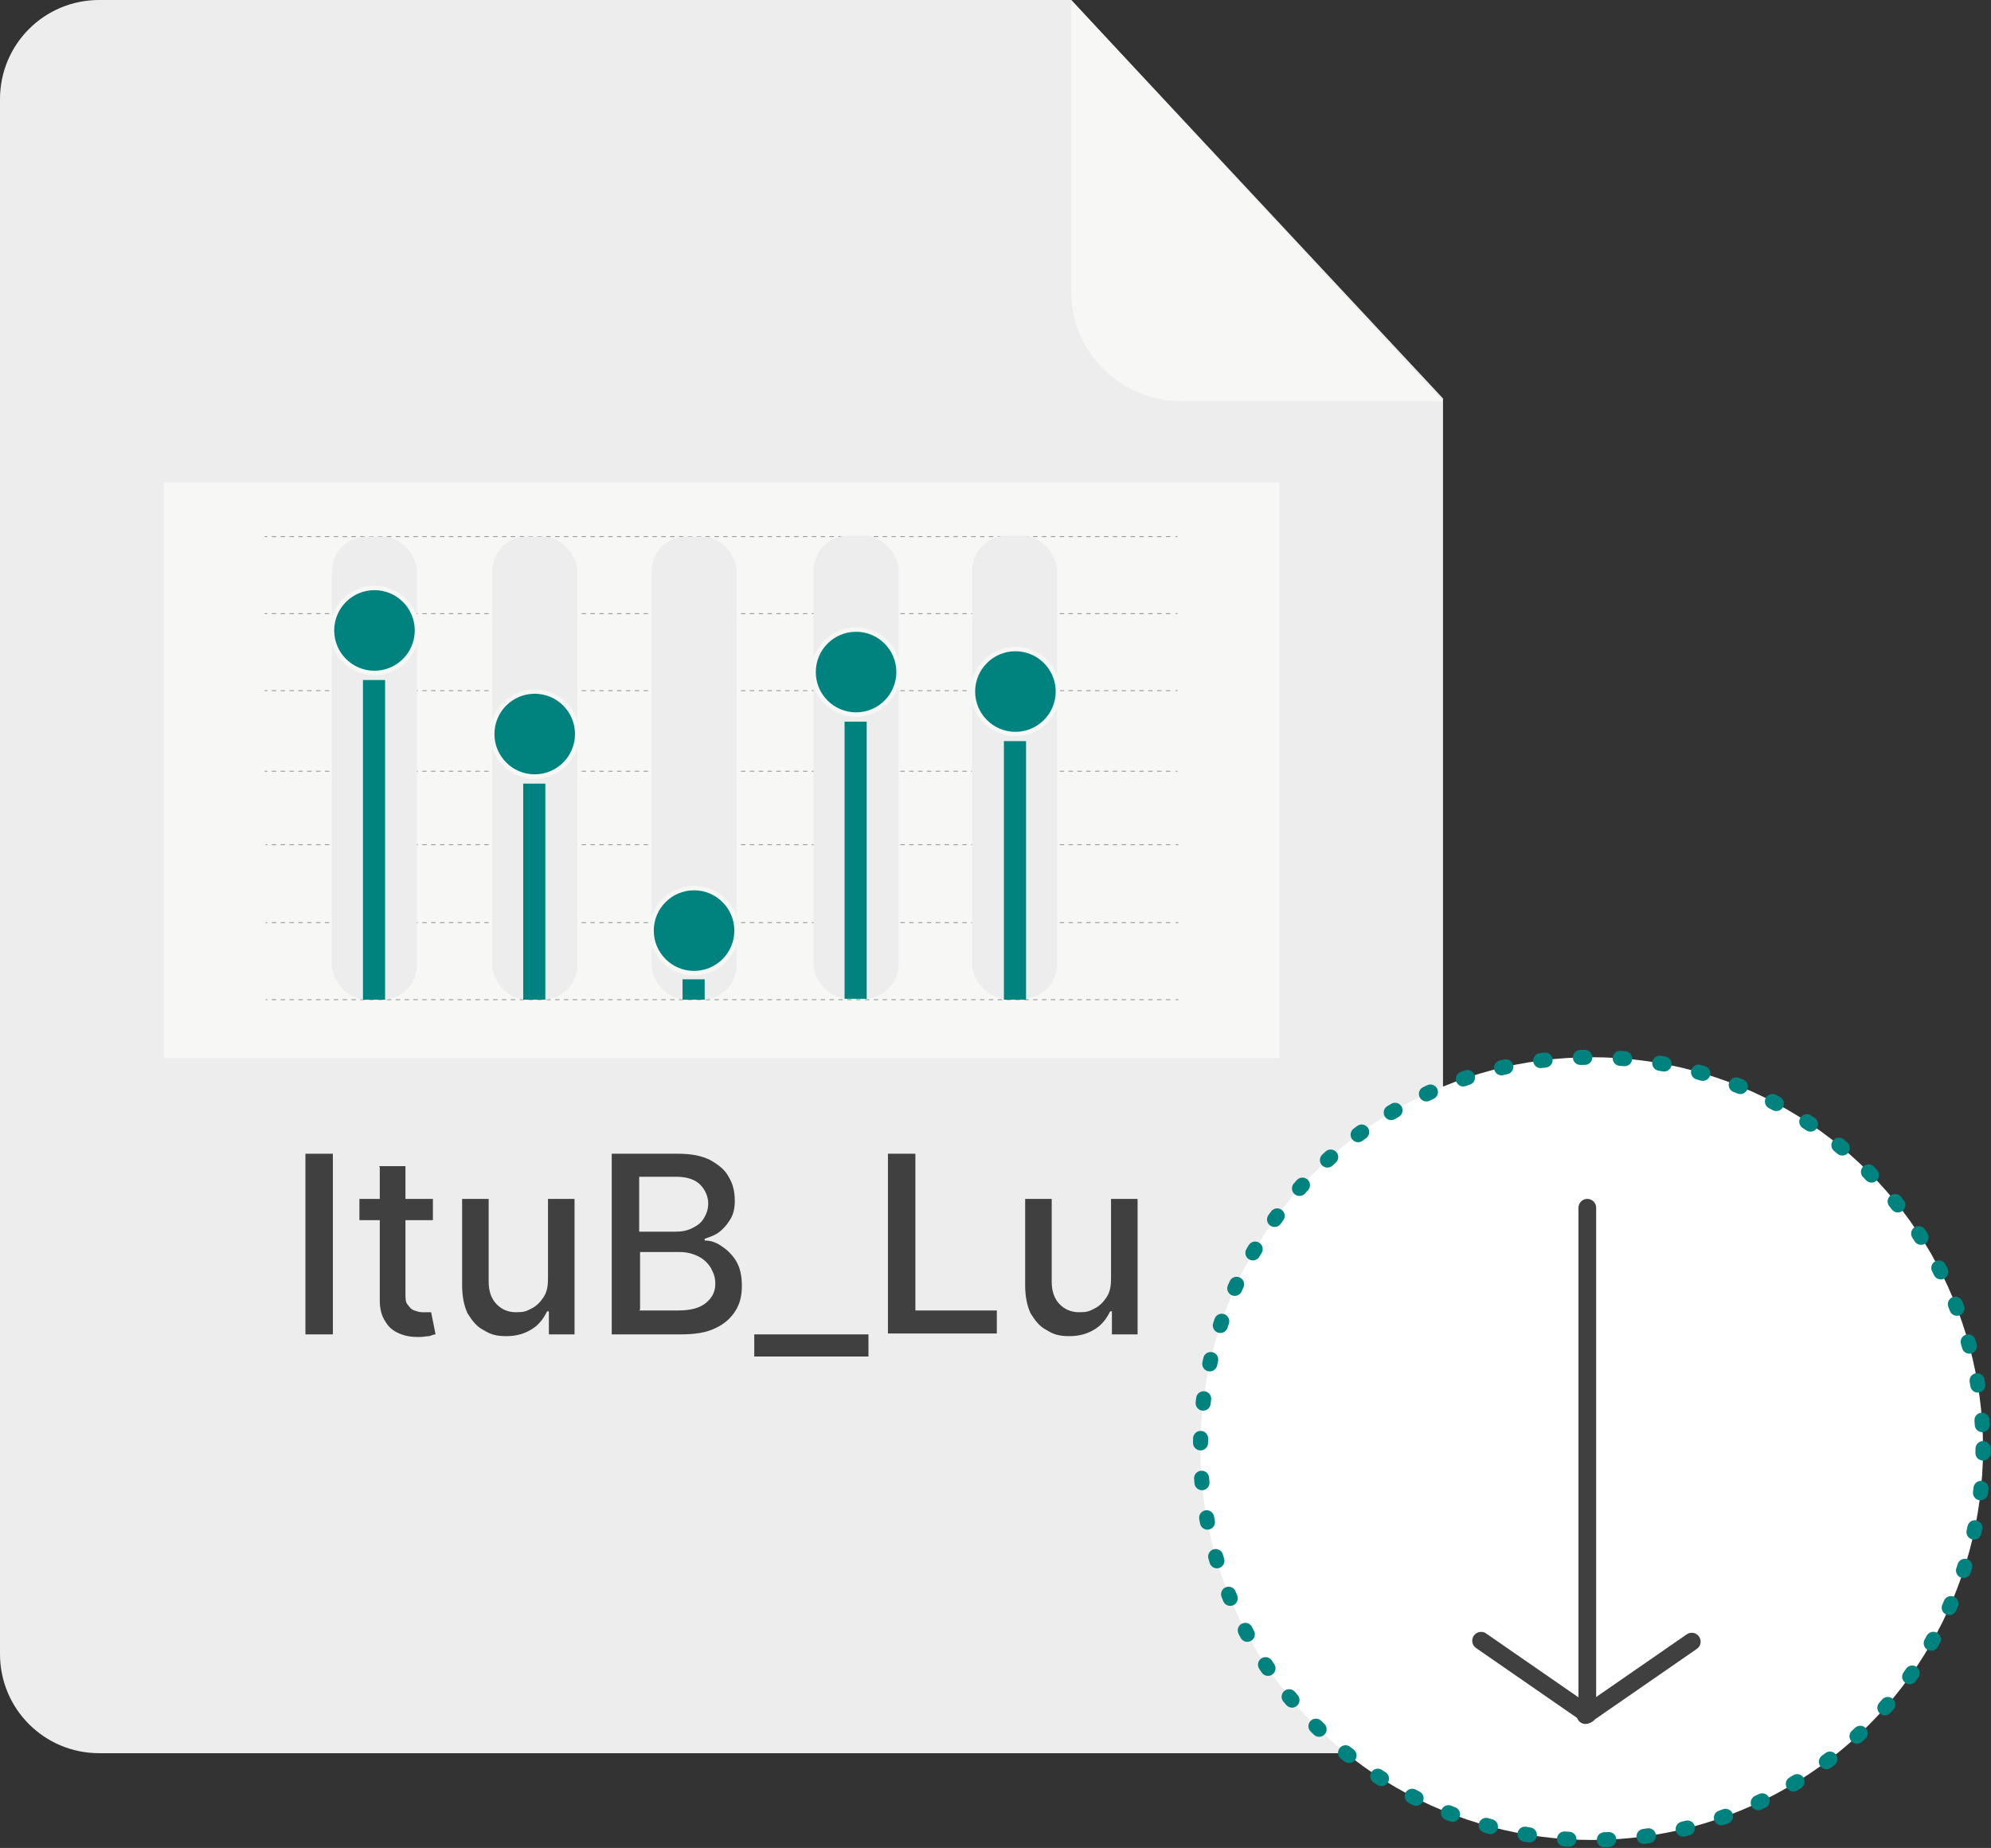 <?xml version="1.0" encoding="UTF-8"?>
<svg xmlns="http://www.w3.org/2000/svg" version="1.1" viewBox="0 0 224.9 208.7">
  <rect x="0" y="0" width="224.9" height="208.7" fill="#333333" stroke="none"/>
  <defs>
    <style>
      .cls-1 {
        stroke: #fff;
        stroke-width: .2px;
      }

      .cls-1, .cls-2, .cls-3, .cls-4 {
        fill: none;
      }

      .cls-1, .cls-5, .cls-3, .cls-4 {
        stroke-miterlimit: 10;
      }

      .cls-2 {
        stroke: #404040;
        stroke-width: 2px;
      }

      .cls-2, .cls-6 {
        stroke-linecap: round;
        stroke-linejoin: round;
      }

      .cls-7 {
        fill: #404040;
      }

      .cls-5 {
        stroke: #f7f7f6;
        stroke-width: .5px;
      }

      .cls-5, .cls-8 {
        fill: #00827e;
      }

      .cls-9 {
        fill: #f7f7f6;
      }

      .cls-3 {
        stroke-dasharray: .5 .5;
      }

      .cls-3, .cls-4 {
        stroke: #969696;
        stroke-width: .1px;
      }

      .cls-10 {
        fill: #ededed;
      }

      .cls-6 {
        fill: #fff;
        stroke: #00827e;
        stroke-dasharray: .5 4 0 0;
        stroke-width: 1.7px;
      }
    </style>
  </defs>
  <!-- Generator: Adobe Illustrator 28.7.1, SVG Export Plug-In . SVG Version: 1.2.0 Build 142)  -->
  <g>
    <g id="Capa_1">
      <path class="cls-10" d="M151.8,198H11.2c-6.2,0-11.2-5-11.2-11.2V11.2C0,5,5,0,11.2,0h109.8l42,45v141.8c0,6.2-5,11.2-11.2,11.2h0Z"/>
      <circle class="cls-6" cx="179.8" cy="163.6" r="44.2"/>
      <g>
        <line class="cls-2" x1="179.3" y1="193.6" x2="179.3" y2="136.4"/>
        <line class="cls-2" x1="179.3" y1="193.6" x2="167.3" y2="185.3"/>
        <line class="cls-2" x1="179.1" y1="193.7" x2="191.1" y2="185.4"/>
      </g>
      <path class="cls-9" d="M163,45.3h-29.6c-6.8,0-12.4-5.5-12.4-12.4V0l42,45.3Z"/>
      <rect class="cls-9" x="18.5" y="54.5" width="126" height="65"/>
      <g>
        <line class="cls-4" x1="29.9" y1="60.6" x2="30.2" y2="60.6"/>
        <line class="cls-3" x1="30.7" y1="60.6" x2="132.5" y2="60.6"/>
        <line class="cls-4" x1="132.8" y1="60.6" x2="133" y2="60.6"/>
      </g>
      <g>
        <line class="cls-4" x1="29.9" y1="69.3" x2="30.2" y2="69.3"/>
        <line class="cls-3" x1="30.7" y1="69.3" x2="132.5" y2="69.3"/>
        <line class="cls-4" x1="132.8" y1="69.3" x2="133" y2="69.3"/>
      </g>
      <g>
        <line class="cls-4" x1="29.9" y1="78" x2="30.2" y2="78"/>
        <line class="cls-3" x1="30.7" y1="78" x2="132.5" y2="78"/>
        <line class="cls-4" x1="132.8" y1="78" x2="133" y2="78"/>
      </g>
      <g>
        <line class="cls-4" x1="29.9" y1="87.1" x2="30.2" y2="87.1"/>
        <line class="cls-3" x1="30.7" y1="87.1" x2="132.5" y2="87.1"/>
        <line class="cls-4" x1="132.8" y1="87.1" x2="133" y2="87.1"/>
      </g>
      <g>
        <line class="cls-4" x1="30" y1="95.4" x2="30.2" y2="95.4"/>
        <line class="cls-3" x1="30.7" y1="95.4" x2="132.6" y2="95.4"/>
        <line class="cls-4" x1="132.8" y1="95.4" x2="133.1" y2="95.4"/>
      </g>
      <g>
        <line class="cls-4" x1="30" y1="104.2" x2="30.2" y2="104.2"/>
        <line class="cls-3" x1="30.7" y1="104.2" x2="132.6" y2="104.2"/>
        <line class="cls-4" x1="132.8" y1="104.2" x2="133.1" y2="104.2"/>
      </g>
      <g>
        <line class="cls-4" x1="30" y1="112.9" x2="30.2" y2="112.9"/>
        <line class="cls-3" x1="30.7" y1="112.9" x2="132.6" y2="112.9"/>
        <line class="cls-4" x1="132.8" y1="112.9" x2="133.1" y2="112.9"/>
      </g>
      <rect class="cls-10" x="37.5" y="60.6" width="9.6" height="52.3" rx="3.9" ry="3.9"/>
      <rect class="cls-10" x="55.6" y="60.6" width="9.6" height="52.3" rx="3.9" ry="3.9"/>
      <rect class="cls-10" x="73.6" y="60.6" width="9.6" height="52.3" rx="3.9" ry="3.9"/>
      <rect class="cls-10" x="91.9" y="60.5" width="9.6" height="52.3" rx="3.9" ry="3.9"/>
      <rect class="cls-10" x="109.8" y="60.5" width="9.6" height="52.3" rx="3.9" ry="3.9"/>
      <circle class="cls-5" cx="42.3" cy="71.2" r="4.8"/>
      <rect class="cls-8" x="41" y="76.8" width="2.5" height="36.1"/>
      <path class="cls-1" d="M82.8,113.4"/>
      <circle class="cls-5" cx="78.4" cy="105.1" r="4.8"/>
      <rect class="cls-8" x="77.1" y="110.6" width="2.5" height="2.3"/>
      <circle class="cls-5" cx="60.4" cy="82.9" r="4.8"/>
      <rect class="cls-8" x="59.1" y="88.5" width="2.5" height="24.4"/>
      <circle class="cls-5" cx="96.7" cy="75.9" r="4.8"/>
      <rect class="cls-8" x="95.4" y="81.5" width="2.5" height="31.3"/>
      <circle class="cls-5" cx="114.7" cy="78.1" r="4.8"/>
      <rect class="cls-8" x="113.4" y="83.7" width="2.5" height="29.2"/>
      <g>
        <path class="cls-7" d="M37.6,130.3v20.4h-3.1v-20.4h3.1Z"/>
        <path class="cls-7" d="M48.9,135.4v2.4h-8.3v-2.4h8.3ZM42.8,131.7h3v14.4c0,.6,0,1,.3,1.3.2.3.4.5.7.6.3.1.6.2.9.2s.4,0,.6,0c.2,0,.3,0,.4,0l.5,2.5c-.2,0-.4.1-.7.2-.3,0-.7.1-1.2.1-.8,0-1.5-.1-2.2-.4-.7-.3-1.2-.7-1.6-1.4-.4-.6-.6-1.4-.6-2.3v-15.1Z"/>
        <path class="cls-7" d="M61.9,144.3v-8.9h3v15.3h-2.9v-2.6h-.2c-.4.8-.9,1.5-1.7,2-.8.5-1.7.8-2.9.8s-1.8-.2-2.6-.7c-.8-.4-1.3-1.1-1.8-1.9-.4-.9-.6-1.9-.6-3.2v-9.7h3v9.4c0,1,.3,1.9.9,2.5.6.6,1.3.9,2.2.9s1.1-.1,1.7-.4c.6-.3,1-.7,1.4-1.3.4-.6.5-1.3.5-2.1Z"/>
        <path class="cls-7" d="M69.1,150.7v-20.4h7.5c1.4,0,2.6.2,3.6.7.9.5,1.7,1.1,2.1,1.9.5.8.7,1.7.7,2.7s-.2,1.6-.5,2.1-.7,1-1.2,1.4-1.1.6-1.7.8v.2c.7,0,1.3.2,2,.7.6.4,1.2,1,1.6,1.7.4.7.6,1.6.6,2.7s-.2,2-.7,2.8-1.2,1.5-2.3,2c-1,.5-2.3.7-3.9.7h-7.8ZM72.2,139.1h4.1c.7,0,1.3-.1,1.9-.4.6-.3,1-.6,1.3-1.1s.5-1,.5-1.7-.3-1.5-.9-2.1c-.6-.6-1.5-.9-2.7-.9h-4.2v6.2ZM72.2,148h4.4c1.5,0,2.5-.3,3.2-.9s1-1.3,1-2.1-.2-1.2-.5-1.8c-.3-.5-.8-1-1.4-1.3s-1.3-.5-2.1-.5h-4.5v6.5Z"/>
        <path class="cls-7" d="M98.1,150.7v2.5h-12.9v-2.5h12.9Z"/>
        <path class="cls-7" d="M100.3,150.7v-20.4h3.1v17.7h9.2v2.6h-12.3Z"/>
        <path class="cls-7" d="M125.5,144.3v-8.9h3v15.3h-2.9v-2.6h-.2c-.4.8-.9,1.5-1.7,2-.8.5-1.7.8-2.9.8s-1.8-.2-2.6-.7c-.8-.4-1.3-1.1-1.8-1.9-.4-.9-.6-1.9-.6-3.2v-9.7h3v9.4c0,1,.3,1.9.9,2.5.6.6,1.3.9,2.2.9s1.1-.1,1.7-.4c.6-.3,1-.7,1.4-1.3.4-.6.5-1.3.5-2.1Z"/>
      </g>
    </g>
  </g>
</svg>